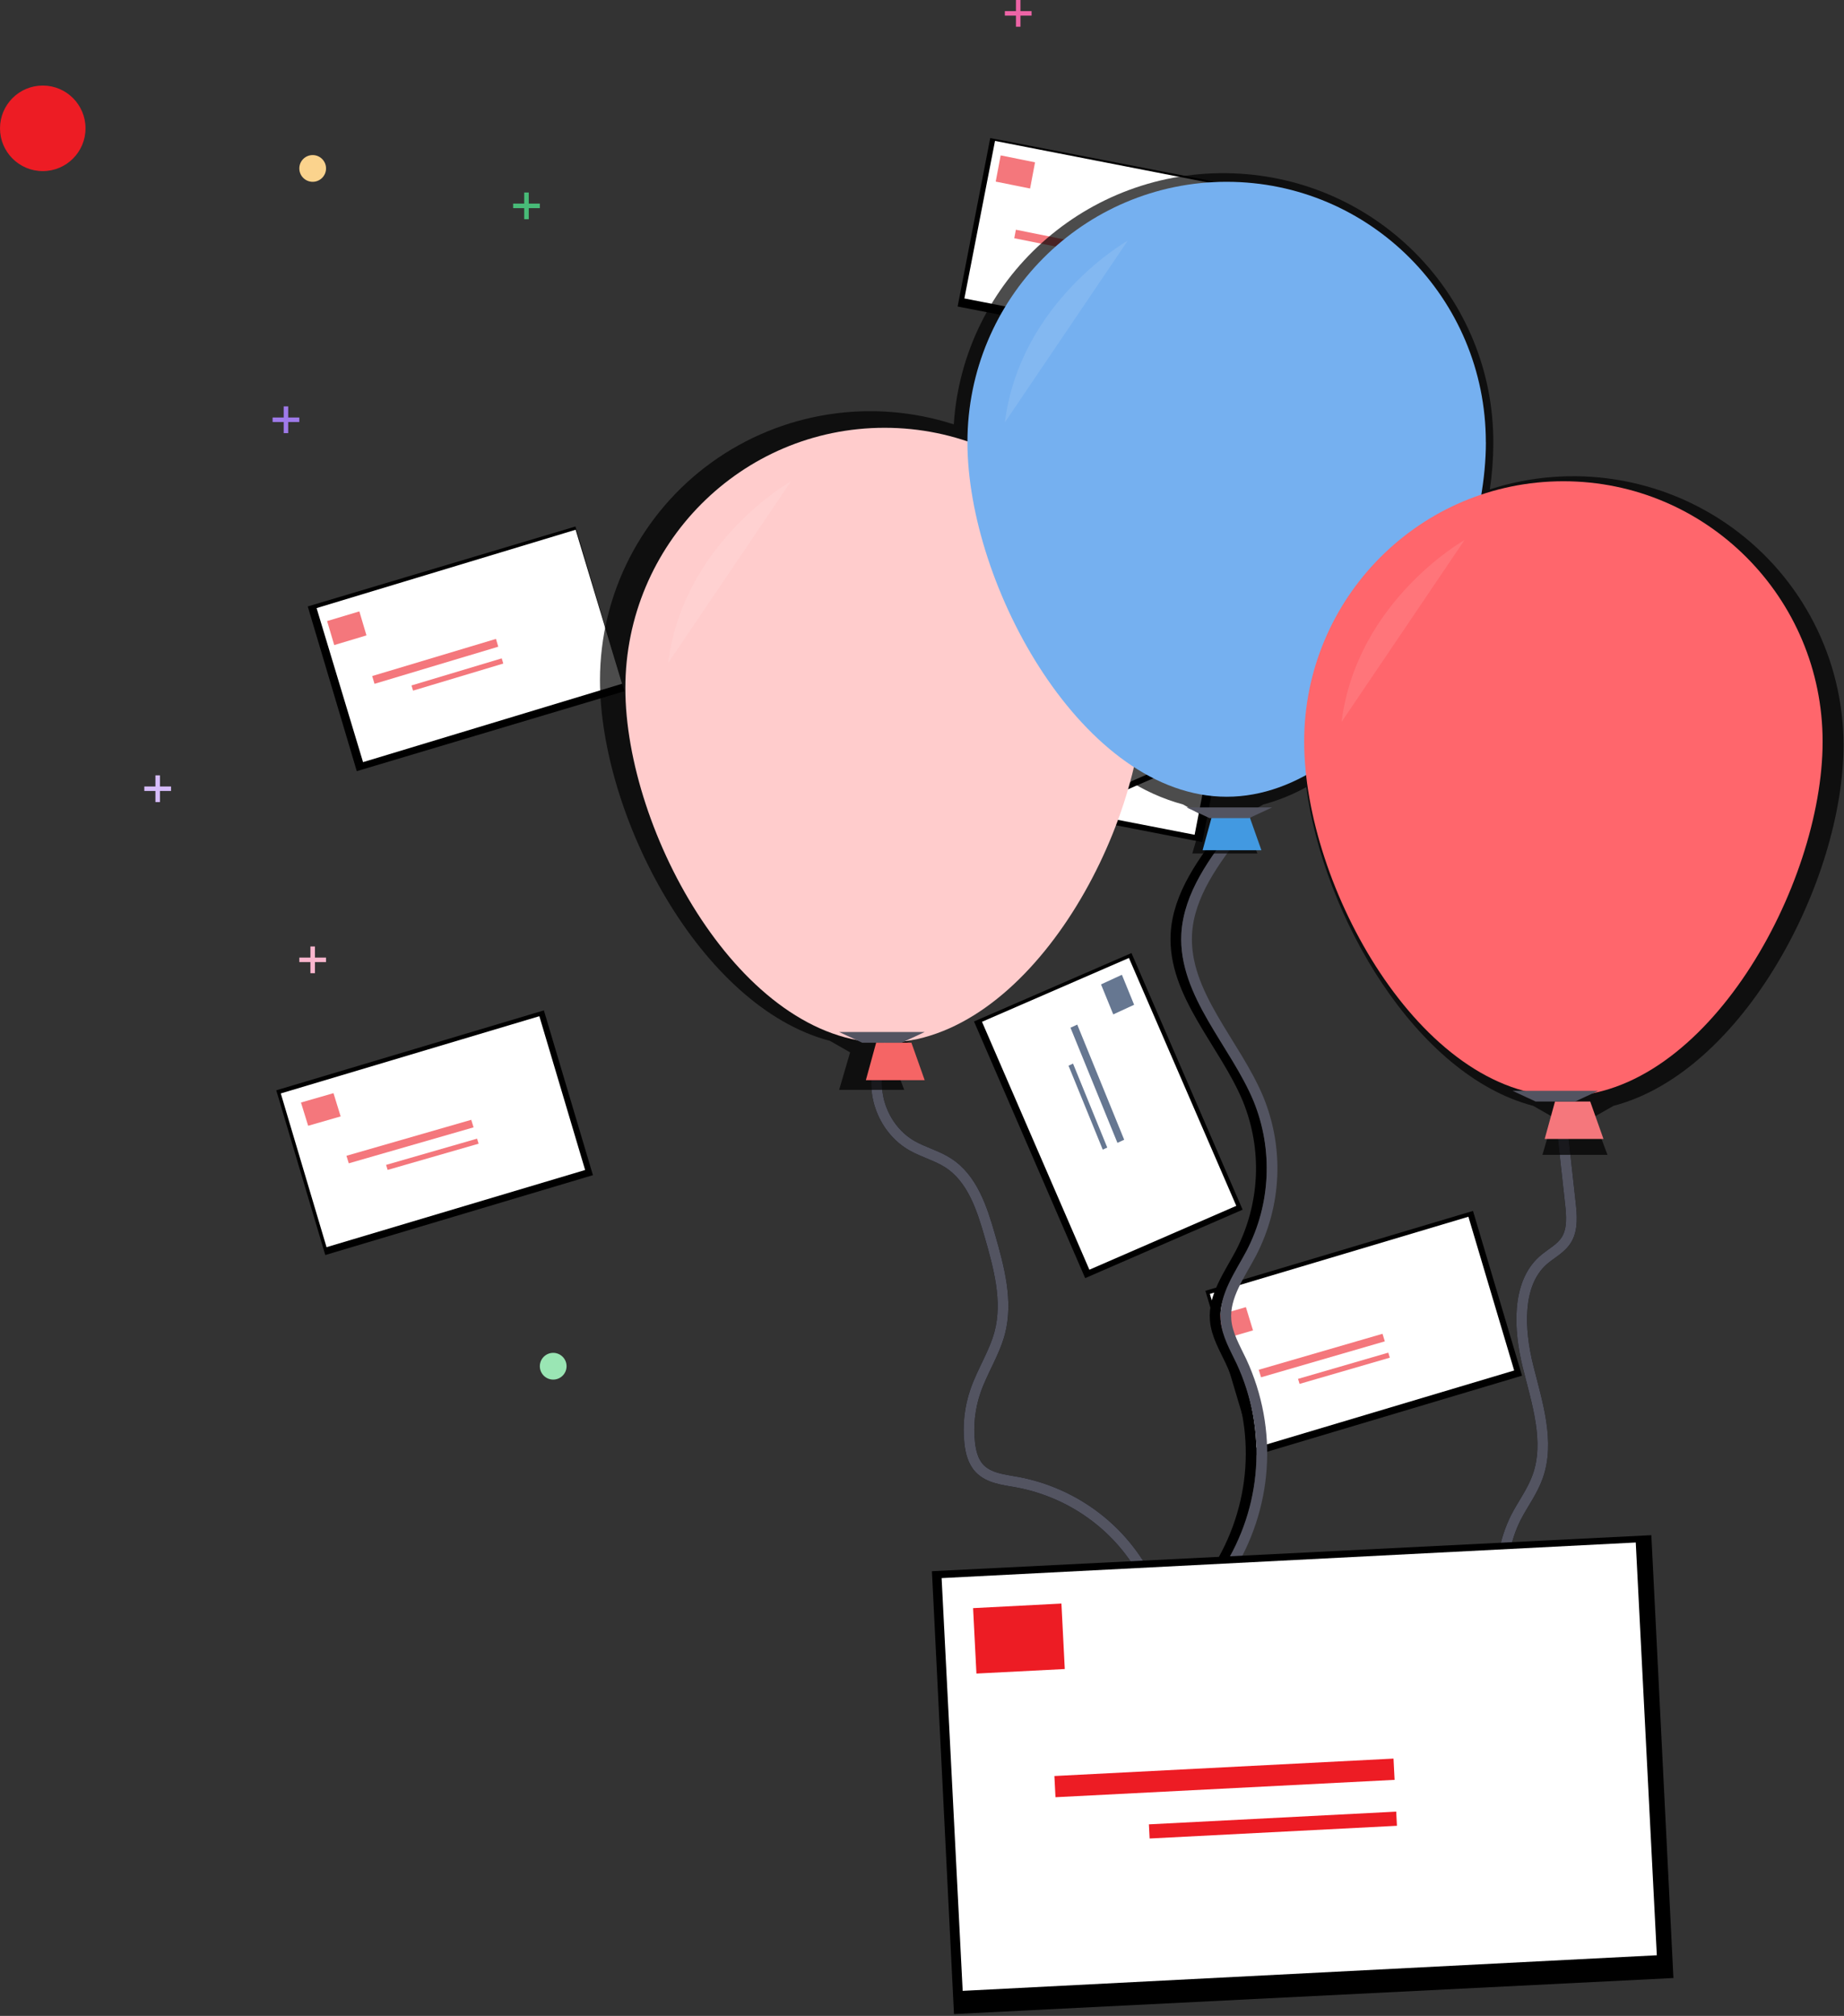 <?xml version="1.0" encoding="UTF-8"?>
<svg width="345px" height="377px" viewBox="0 0 345 377" version="1.1" xmlns="http://www.w3.org/2000/svg" xmlns:xlink="http://www.w3.org/1999/xlink">
    <rect x="0" y="0" width="345" height="377" fill="#333333" stroke="none"/>
    <title>bg_newsletter</title>
    <g id="bg_newsletter" stroke="none" stroke-width="1" fill="none" fill-rule="evenodd">
        <g>
            <polygon id="Path" fill="#000000" fill-rule="nonzero" transform="translate(255.14, 249.33) rotate(-16.6) translate(-255.14, -249.33) " points="229.02 233.27 281.27 233.25 281.26 265.4 229.01 265.41"></polygon>
            <polygon id="Path" fill="#FFFFFF" fill-rule="nonzero" transform="translate(254.825, 249.141) rotate(-16.6) translate(-254.825, -249.141) " points="229.59 234.141 280.07 234.131 280.06 264.131 229.58 264.151"></polygon>
            <g id="Group" opacity="0.6" transform="translate(227.067, 244.397)" fill="#ED1C24" fill-rule="nonzero">
                <polygon id="Path" transform="translate(3.681, 3.102) rotate(163.4) translate(-3.681, -3.102) " points="0.524 0.806 6.806 0.85 6.839 5.398 0.557 5.354"></polygon>
                <polygon id="Path" transform="translate(20.228, 9.107) rotate(163.4) translate(-20.228, -9.107) " points="8.166 8.284 32.278 8.454 32.289 9.929 8.177 9.759"></polygon>
                <polygon id="Path" transform="translate(24.373, 11.486) rotate(163.4) translate(-24.373, -11.486) " points="15.579 10.932 33.161 11.056 33.168 12.039 15.586 11.915"></polygon>
            </g>
            <polygon id="Path" fill="#000000" fill-rule="nonzero" transform="translate(221.995, 97.788) rotate(-16.6) translate(-221.995, -97.788) " points="195.87 81.723 248.13 81.707 248.12 113.849 195.86 113.869"></polygon>
            <polygon id="Path" fill="#FFFFFF" fill-rule="nonzero" transform="translate(221.68, 97.6) rotate(-16.6) translate(-221.68, -97.6) " points="196.44 82.605 246.93 82.59 246.92 112.59 196.43 112.61"></polygon>
            <g id="Group" opacity="0.6" transform="translate(197.307, 90.232)" fill="#F55F44" fill-rule="nonzero">
                <polygon id="Path" transform="translate(3.712, 3.154) rotate(163.4) translate(-3.712, -3.154) " points="0.538 0.809 6.883 0.813 6.886 5.499 0.541 5.495"></polygon>
                <polygon id="Path" transform="translate(20.401, 9.35) rotate(163.4) translate(-20.401, -9.35) " points="8.222 8.583 32.579 8.599 32.58 10.118 8.223 10.102"></polygon>
                <polygon id="Path" transform="translate(24.575, 11.808) rotate(163.4) translate(-24.575, -11.808) " points="15.694 11.295 33.454 11.307 33.455 12.32 15.694 12.308"></polygon>
            </g>
            <polygon id="Path" fill="#000000" fill-rule="nonzero" transform="translate(81.308, 211.831) rotate(-16.6) translate(-81.308, -211.831) " points="55.186 195.771 107.44 195.751 107.43 227.901 55.176 227.911"></polygon>
            <polygon id="Path" fill="#FFFFFF" fill-rule="nonzero" transform="translate(81.001, 211.64) rotate(-16.6) translate(-81.001, -211.64) " points="55.762 196.65 106.25 196.63 106.24 226.64 55.753 226.65"></polygon>
            <g id="Group" opacity="0.6" transform="translate(56.31, 204.365)" fill="#ED1C24" fill-rule="nonzero">
                <polygon id="Path" transform="translate(3.712, 3.119) rotate(163.4) translate(-3.712, -3.119) " points="0.526 0.814 6.855 0.873 6.898 5.424 0.569 5.365"></polygon>
                <polygon id="Path" transform="translate(20.4, 9.122) rotate(163.4) translate(-20.4, -9.122) " points="8.245 8.272 32.541 8.496 32.555 9.972 8.259 9.748"></polygon>
                <polygon id="Path" transform="translate(24.58, 11.501) rotate(163.4) translate(-24.58, -11.501) " points="15.718 10.928 33.433 11.091 33.442 12.075 15.727 11.912"></polygon>
            </g>
            <polygon id="Path" fill="#000000" fill-rule="nonzero" transform="translate(202.366, 136.714) rotate(-78.98) translate(-202.366, -136.714) " points="186.301 110.589 218.441 110.579 218.431 162.839 186.291 162.849"></polygon>
            <polygon id="Path" fill="#FFFFFF" fill-rule="nonzero" transform="translate(201.619, 136.605) rotate(-79.028) translate(-201.619, -136.605) " points="186.644 111.415 216.604 111.405 216.594 161.805 186.634 161.805"></polygon>
            <g id="Group" opacity="0.6" transform="translate(180.357, 119.174)" fill="#F55F44" fill-rule="nonzero">
                <polygon id="Path" transform="translate(3.713, 3.096) rotate(-168.98) translate(-3.713, -3.096) " points="0.42 0.583 6.98 0.62 7.007 5.609 0.447 5.572"></polygon>
                <polygon id="Path" transform="translate(16.006, 17.178) rotate(-168.98) translate(-16.006, -17.178) " points="3.411 16.298 28.593 16.439 28.601 18.057 3.42 17.915"></polygon>
                <polygon id="Path" transform="translate(18.651, 21.563) rotate(-168.98) translate(-18.651, -21.563) " points="9.468 20.972 27.829 21.075 27.834 22.154 9.474 22.05"></polygon>
            </g>
            <polygon id="Path" fill="#000000" fill-rule="nonzero" transform="translate(207.36, 208.63) rotate(-23.45) translate(-207.36, -208.63) " points="191.31 182.48 223.43 182.47 223.41 234.77 191.29 234.79"></polygon>
            <polygon id="Path" fill="#FFFFFF" fill-rule="nonzero" transform="translate(207.515, 208.302) rotate(-23.45) translate(-207.515, -208.302) " points="192.54 183.042 222.51 183.032 222.49 233.552 192.52 233.572"></polygon>
            <g id="Group" opacity="0.6" transform="translate(199.914, 182.294)" fill="#001C48" fill-rule="nonzero">
                <path d="M0.844,16.613 L7.248,32.314 L6.404,32.703 L0,17.002 L0.844,16.613 L0.844,16.613 Z M1.631,9.317 L10.414,30.85 L9.149,31.433 L0.366,9.9 L1.631,9.317 Z M9.984,0 L12.272,5.61 L8.369,7.41 L6.081,1.8 L9.984,0 Z" id="Shape"></path>
            </g>
            <polygon id="Path" fill="#000000" fill-rule="nonzero" transform="translate(87.204, 121.339) rotate(-16.6) translate(-87.204, -121.339) " points="61.078 105.279 113.34 105.259 113.33 137.399 61.069 137.419"></polygon>
            <polygon id="Path" fill="#FFFFFF" fill-rule="nonzero" transform="translate(87.81, 120.8) rotate(-16.809) translate(-87.81, -120.8) " points="62.499 105.76 113.13 105.75 113.12 135.83 62.49 135.85"></polygon>
            <g id="Group" opacity="0.6" transform="translate(61.191, 114.337)" fill="#ED1C24" fill-rule="nonzero">
                <polygon id="Path" transform="translate(3.691, 3.149) rotate(163.4) translate(-3.691, -3.149) " points="0.546 0.813 6.844 0.803 6.837 5.485 0.539 5.495"></polygon>
                <polygon id="Path" transform="translate(20.238, 9.347) rotate(163.4) translate(-20.238, -9.347) " points="8.153 8.607 32.326 8.568 32.324 10.086 8.151 10.125"></polygon>
                <polygon id="Path" transform="translate(24.384, 11.802) rotate(163.4) translate(-24.384, -11.802) " points="15.572 11.31 33.198 11.282 33.197 12.294 15.57 12.322"></polygon>
            </g>
            <polygon id="Path" fill="#000000" fill-rule="nonzero" transform="translate(207.82, 46.54) rotate(-79.028) translate(-207.82, -46.54) " points="191.78 20.462 223.87 20.455 223.86 72.618 191.77 72.625"></polygon>
            <polygon id="Path" fill="#FFFFFF" fill-rule="nonzero" transform="translate(208.07, 45.913) rotate(-78.98) translate(-208.07, -45.913) " points="193.07 20.674 223.08 20.668 223.07 71.151 193.06 71.158"></polygon>
            <g id="Group" opacity="0.6" transform="translate(186.258, 29.061)" fill-rule="nonzero">
                <polygon id="Path" fill="#ED1C24" transform="translate(3.713, 3.096) rotate(-168.98) translate(-3.713, -3.096) " points="0.42 0.583 6.98 0.62 7.007 5.609 0.447 5.572"></polygon>
                <polygon id="Path" fill="#ED1C24" transform="translate(16.002, 17.172) rotate(-168.98) translate(-16.002, -17.172) " points="3.407 16.292 28.588 16.434 28.597 18.052 3.416 17.91"></polygon>
                <polygon id="Path" fill="#F55F44" transform="translate(18.64, 21.557) rotate(-168.98) translate(-18.64, -21.557) " points="9.457 20.966 27.818 21.069 27.824 22.148 9.463 22.044"></polygon>
            </g>
            <polygon id="Path" fill="#000000" fill-rule="nonzero" transform="translate(213.24, 118.14) rotate(-23.45) translate(-213.24, -118.14) " points="197.2 91.995 229.31 91.981 229.29 144.28 197.17 144.3"></polygon>
            <polygon id="Path" fill="#FFFFFF" fill-rule="nonzero" transform="translate(213.395, 117.811) rotate(-23.45) translate(-213.395, -117.811) " points="198.42 92.552 228.39 92.54 228.37 143.072 198.4 143.082"></polygon>
            <g id="Group" opacity="0.6" transform="translate(202.745, 92.195)" fill="#47E6B1" fill-rule="nonzero">
                <polygon id="Path" transform="translate(9.848, 3.791) rotate(-113.45) translate(-9.848, -3.791) " points="6.707 1.504 12.929 1.584 12.988 6.077 6.766 5.997"></polygon>
                <polygon id="Path" transform="translate(5.866, 20.851) rotate(-113.45) translate(-5.866, -20.851) " points="-6.084 19.969 17.797 20.275 17.816 21.732 -6.065 21.426"></polygon>
                <polygon id="Path" transform="translate(4.015, 25.222) rotate(-113.45) translate(-4.015, -25.222) " points="-4.698 24.625 12.715 24.848 12.728 25.819 -4.685 25.596"></polygon>
            </g>
            <circle id="Oval" fill="#FBD38D" fill-rule="nonzero" cx="58.5" cy="31.5" r="2.5"></circle>
            <circle id="Oval" fill="#ED1C24" fill-rule="nonzero" cx="8" cy="24" r="8"></circle>
            <circle id="Oval" fill="#9AE6B4" fill-rule="nonzero" cx="103.5" cy="255.5" r="2.5"></circle>
            <polygon id="Path" fill="#ED64A6" fill-rule="nonzero" points="193 2.079 190.92 2.079 190.92 0 190.08 0 190.08 2.079 188 2.079 188 2.925 190.08 2.925 190.08 5 190.92 5 190.92 2.925 193 2.925"></polygon>
            <polygon id="Path" fill="#48BB78" fill-rule="nonzero" points="101 38.075 98.925 38.075 98.925 36 98.075 36 98.075 38.075 96 38.075 96 38.925 98.075 38.925 98.075 41 98.925 41 98.925 38.925 101 38.925"></polygon>
            <polygon id="Path" fill="#FBB6CE" fill-rule="nonzero" points="61 179.08 58.925 179.08 58.925 177 58.075 177 58.075 179.08 56 179.08 56 179.92 58.075 179.92 58.075 182 58.925 182 58.925 179.92 61 179.92"></polygon>
            <polygon id="Path" fill="#9F7AEA" fill-rule="nonzero" points="56 78.078 53.922 78.078 53.922 76 53.078 76 53.078 78.078 51 78.078 51 78.922 53.078 78.922 53.078 81 53.922 81 53.922 78.922 56 78.922"></polygon>
            <polygon id="Path" fill="#D6BCFA" fill-rule="nonzero" points="32 147.08 29.925 147.08 29.925 145 29.079 145 29.079 147.08 27 147.08 27 147.92 29.079 147.92 29.079 150 29.925 150 29.925 147.92 32 147.92"></polygon>
            <path d="M164.55,199 C162.786,204.627 165.432,211.28 170.598,214.242 C172.76,215.48 175.255,216.109 177.356,217.452 C181.917,220.369 183.717,225.967 185.198,231.114 C186.897,237.033 188.606,243.29 187.048,249.244 C186.04,253.038 183.797,256.397 182.512,260.112 C181.439,263.222 181.066,266.525 181.418,269.791 C181.605,271.525 182.048,273.328 183.253,274.606 C184.997,276.454 187.789,276.731 190.309,277.177 C201.135,279.197 210.319,286.197 215.005,296" id="Path" stroke="#000000" stroke-width="2"></path>
            <path d="M164.55,199 C162.786,204.627 165.432,211.28 170.598,214.242 C172.76,215.48 175.255,216.109 177.356,217.452 C181.917,220.369 183.717,225.967 185.198,231.114 C186.897,237.033 188.606,243.29 187.048,249.244 C186.04,253.038 183.797,256.397 182.512,260.112 C181.439,263.222 181.066,266.525 181.418,269.791 C181.605,271.525 182.048,273.328 183.253,274.606 C184.997,276.454 187.789,276.731 190.309,277.177 C201.135,279.197 210.319,286.197 215.005,296" id="Path" stroke="#535461" stroke-width="2"></path>
            <path d="M229.81,155 C225.202,160.93 220.417,167.355 220.022,174.654 C219.419,185.887 229.1,195.074 233.462,205.58 C237.253,214.929 236.771,225.303 232.127,234.317 C229.991,238.364 226.995,242.382 227.364,246.864 C227.588,249.602 229.067,252.088 230.258,254.603 C236.185,267.388 235.17,282.022 227.524,294" id="Path" stroke="#000000" stroke-width="2"></path>
            <path d="M231.81,155 C227.202,160.93 222.418,167.355 222.023,174.654 C221.42,185.887 231.1,195.074 235.462,205.58 C239.255,214.929 238.775,225.303 234.133,234.317 C231.997,238.364 229.002,242.382 229.37,246.864 C229.595,249.602 231.074,252.088 232.264,254.603 C238.191,267.388 237.175,282.022 229.531,294" id="Path" stroke="#535461" stroke-width="2"></path>
            <path d="M291.93,208 L293.806,225.016 C294.054,227.278 294.256,229.745 293.176,231.672 C292.142,233.499 290.202,234.37 288.677,235.721 C283.727,240.15 284.177,248.658 285.869,255.48 C287.561,262.301 290.045,269.628 287.669,276.19 C286.688,278.898 284.969,281.195 283.66,283.697 C281.465,288.042 280.595,293.06 281.18,298.001" id="Path" stroke="#000000" stroke-width="2"></path>
            <path d="M291.93,208 L293.806,225.016 C294.054,227.278 294.256,229.745 293.176,231.672 C292.142,233.499 290.202,234.37 288.677,235.721 C283.727,240.15 284.177,248.658 285.869,255.48 C287.561,262.301 290.045,269.628 287.669,276.19 C286.688,278.898 284.969,281.195 283.66,283.697 C281.465,288.042 280.595,293.06 281.18,298.001" id="Path" stroke="#535461" stroke-width="2"></path>
            <g id="Group" opacity="0.7" transform="translate(112.251, 32.384)" fill="#000000" fill-rule="nonzero">
                <path d="M232.659,106.946 C232.646,90.85 224.895,75.732 211.808,66.275 C198.721,56.817 181.876,54.162 166.492,59.131 C166.91,56.304 167.126,53.451 167.138,50.594 C167.306,23.407 145.73,1.011 118.428,0.033 C91.126,-0.945 67.987,19.85 66.192,46.979 C50.806,42.001 33.954,44.651 20.86,54.108 C7.766,63.566 0.012,78.688 7.10542736e-15,94.789 C7.10542736e-15,120.02 18.67,155.908 43.017,162.266 L46.8,164.42 L44.746,171.431 L56.922,171.431 L54.276,164.41 L58.044,162.266 C76.854,157.354 92.272,134.816 98.315,113.179 C101.621,115.373 105.26,117.021 109.093,118.061 L112.876,120.215 L110.822,127.226 L122.998,127.226 L120.352,120.205 L124.12,118.061 C126.916,117.312 129.609,116.223 132.137,114.82 C135.389,139.079 152.681,168.704 174.598,174.423 L178.381,176.577 L176.327,183.588 L188.503,183.588 L185.857,176.567 L189.625,174.422 C214.007,168.065 232.659,132.177 232.659,106.945 L232.659,106.946 Z" id="Path"></path>
            </g>
            <polygon id="Path" fill="#F56565" fill-rule="nonzero" points="173 202 162 202 163.92 195 170.52 195"></polygon>
            <path d="M214,128.7 C214,155.595 192.285,195.001 165.5,195.001 C138.715,195.001 117,155.575 117,128.7 C117,101.804 138.714,80.001 165.5,80.001 C192.286,80.001 214,101.804 214,128.7 Z" id="Path" fill="#FFCCCC" fill-rule="nonzero"></path>
            <polygon id="Path" fill="#535461" fill-rule="nonzero" points="168.69 195 161.31 195 157 193 173 193"></polygon>
            <path d="M148,90 C148,90 127.863,101.337 125,124" id="Path" fill="#FFFFFF" fill-rule="nonzero" opacity="0.1"></path>
            <polygon id="Path" fill="#4299E1" fill-rule="nonzero" points="236 159 225 159 226.92 152 233.52 152"></polygon>
            <path d="M278,82.699 C278,109.594 256.287,149 229.505,149 C202.723,149 181,109.599 181,82.699 C181,55.803 202.712,34 229.495,34 C256.278,34 277.99,55.803 277.99,82.699 L278,82.699 L278,82.699 Z" id="Path" fill="#75B0F0" fill-rule="nonzero"></path>
            <polygon id="Path" fill="#535461" fill-rule="nonzero" points="233.69 153 226.31 153 222 151 238 151"></polygon>
            <path d="M211,45 C211,45 190.863,56.337 188,79" id="Path" fill="#FFFFFF" fill-rule="nonzero" opacity="0.1"></path>
            <polygon id="Path" fill="#F5777C" fill-rule="nonzero" points="300 213 289 213 290.93 206 297.52 206"></polygon>
            <path d="M341,138.7 C341,165.595 319.285,205.001 292.5,205.001 C265.715,205.001 244,165.575 244,138.7 C244,111.804 265.714,90.001 292.5,90.001 C319.286,90.001 341,111.804 341,138.7 Z" id="Path" fill="#FF666C" fill-rule="nonzero"></path>
            <polygon id="Path" fill="#535461" fill-rule="nonzero" points="294.69 206 287.31 206 283 204 299 204"></polygon>
            <path d="M274,101 C274,101 253.863,112.337 251,135" id="Path" fill="#FFFFFF" fill-rule="nonzero" opacity="0.1"></path>
            <polygon id="Path" fill="#000000" fill-rule="nonzero" transform="translate(243.72, 331.875) rotate(-2.862) translate(-243.72, -331.875) " points="176.34 290.42 311.11 290.41 311.1 373.33 176.33 373.34"></polygon>
            <polygon id="Path" fill="#FFFFFF" fill-rule="nonzero" transform="translate(243.075, 330.39) rotate(-2.93) translate(-243.075, -330.39) " points="178.06 291.75 308.1 291.74 308.09 369.03 178.05 369.04"></polygon>
            <polygon id="Path" fill="#ED1C24" fill-rule="nonzero" transform="translate(190.635, 306.43) rotate(177.07) translate(-190.635, -306.43) " points="182.36 300.3 198.91 300.3 198.91 312.55 182.36 312.56"></polygon>
            <polygon id="Path" fill="#ED1C24" fill-rule="nonzero" transform="translate(229.095, 332.49) rotate(177.07) translate(-229.095, -332.49) " points="197.33 330.5 260.86 330.5 260.86 334.47 197.33 334.48"></polygon>
            <polygon id="Path" fill="#ED1C24" fill-rule="nonzero" transform="translate(238.155, 341.31) rotate(177.07) translate(-238.155, -341.31) " points="214.99 339.99 261.32 339.98 261.32 342.63 214.99 342.64"></polygon>
        </g>
    </g>
</svg>